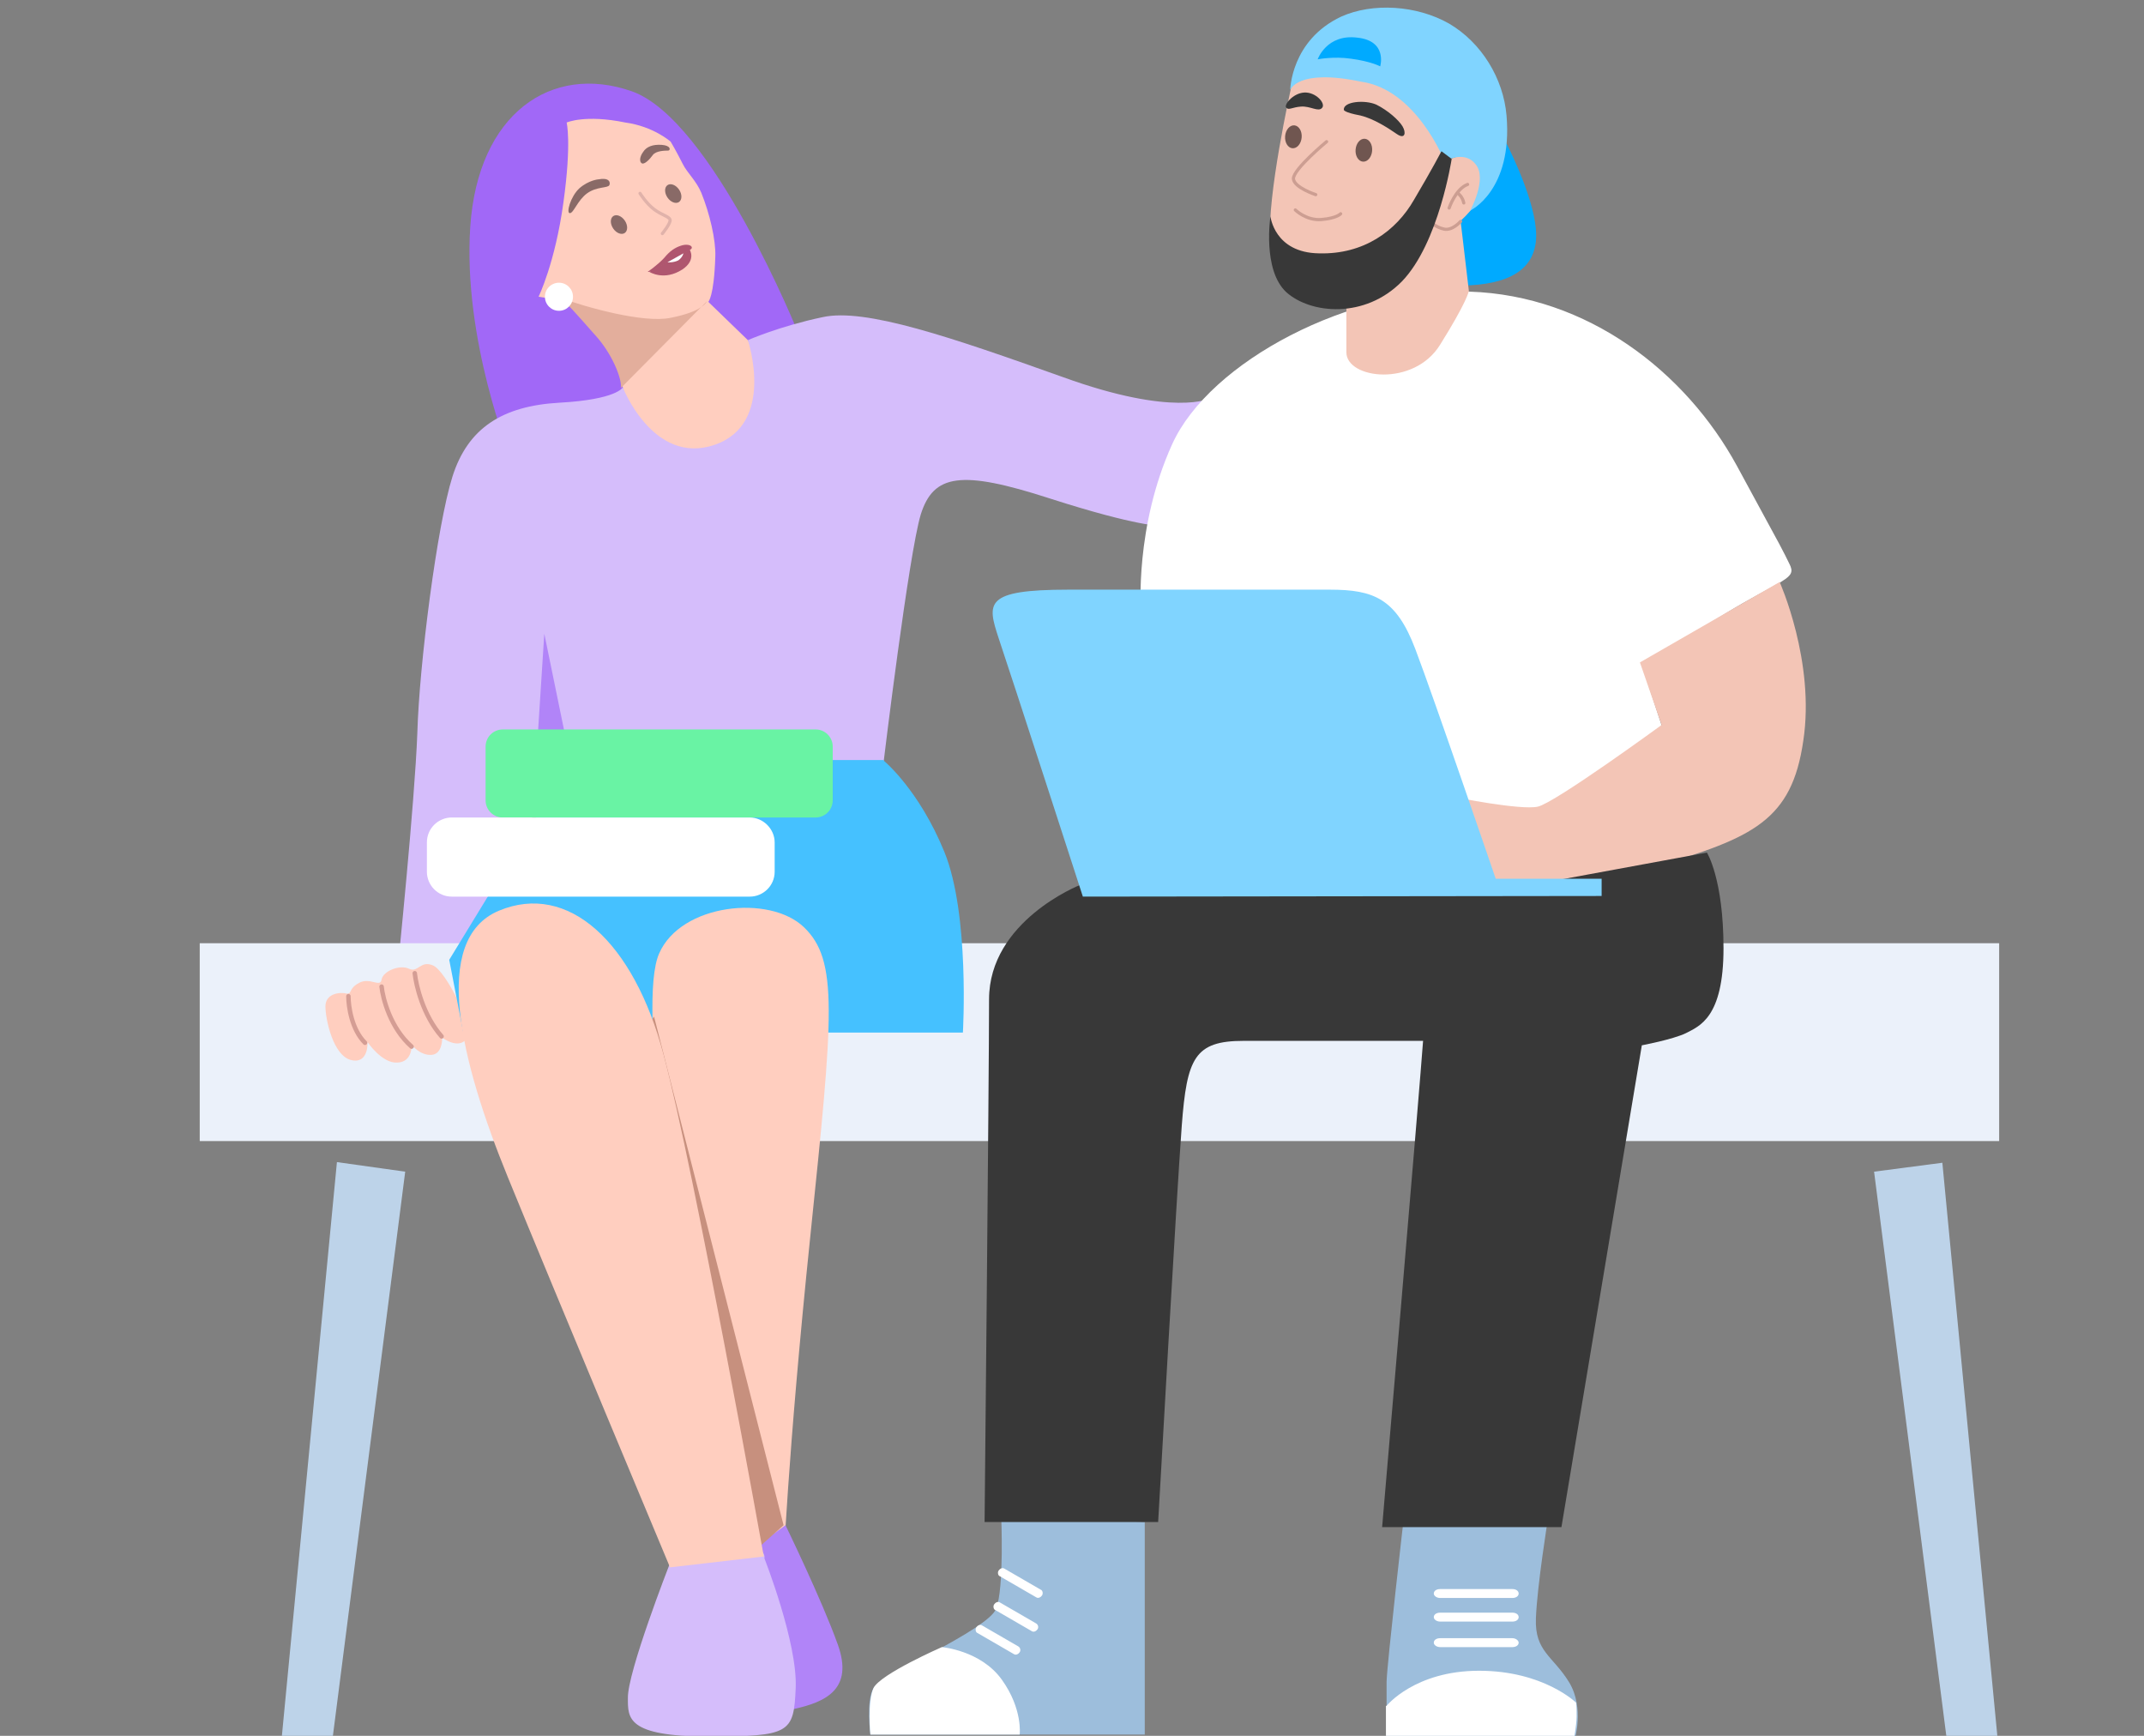 <?xml version="1.0" encoding="UTF-8"?> <svg xmlns="http://www.w3.org/2000/svg" xmlns:xlink="http://www.w3.org/1999/xlink" id="eych7D8SVjT1" viewBox="0 0 336 272" shape-rendering="geometricPrecision" text-rendering="geometricPrecision"><rect x="0" y="0" width="336" height="272" fill="#808080" stroke="none"/><style> #eych7D8SVjT5_tr {animation: eych7D8SVjT5_tr__tr 6000ms linear infinite normal forwards}@keyframes eych7D8SVjT5_tr__tr { 0% {transform: translate(109.081px,61.564px) rotate(0deg)} 8.333% {transform: translate(109.081px,61.564px) rotate(11.693deg);animation-timing-function: cubic-bezier(0.42,0,0.58,1)} 66.667% {transform: translate(109.081px,61.564px) rotate(11.693deg);animation-timing-function: cubic-bezier(0.42,0,0.58,1)} 75% {transform: translate(109.081px,61.564px) rotate(0deg)} 100% {transform: translate(109.081px,61.564px) rotate(0deg)}} #eych7D8SVjT10_tr {animation: eych7D8SVjT10_tr__tr 6000ms linear infinite normal forwards}@keyframes eych7D8SVjT10_tr__tr { 0% {transform: translate(92.321px,30.713px) rotate(0deg)} 25% {transform: translate(92.321px,30.713px) rotate(0deg);animation-timing-function: cubic-bezier(0.42,0,0.58,1)} 28.333% {transform: translate(92.321px,30.713px) rotate(-7.549deg);animation-timing-function: cubic-bezier(0.42,0,0.58,1)} 50% {transform: translate(92.321px,30.713px) rotate(-7.549deg);animation-timing-function: cubic-bezier(0.42,0,0.58,1)} 53.333% {transform: translate(92.321px,30.713px) rotate(0deg)} 100% {transform: translate(92.321px,30.713px) rotate(0deg)}} #eych7D8SVjT12_tr {animation: eych7D8SVjT12_tr__tr 6000ms linear infinite normal forwards}@keyframes eych7D8SVjT12_tr__tr { 0% {transform: translate(102.637px,24.157px) rotate(0deg)} 25% {transform: translate(102.637px,24.157px) rotate(0deg);animation-timing-function: cubic-bezier(0.42,0,0.58,1)} 28.333% {transform: translate(102.637px,24.157px) rotate(12.059deg);animation-timing-function: cubic-bezier(0.42,0,0.58,1)} 50% {transform: translate(102.637px,24.157px) rotate(12.059deg);animation-timing-function: cubic-bezier(0.42,0,0.58,1)} 53.333% {transform: translate(102.637px,24.157px) rotate(0deg)} 100% {transform: translate(102.637px,24.157px) rotate(0deg)}} #eych7D8SVjT14_to {animation: eych7D8SVjT14_to__to 6000ms linear infinite normal forwards}@keyframes eych7D8SVjT14_to__to { 0% {transform: translate(101.259px,32.758px)} 25% {transform: translate(101.259px,32.758px);animation-timing-function: cubic-bezier(0.42,0,0.58,1)} 28.333% {transform: translate(100.279px,32.96px);animation-timing-function: cubic-bezier(0.42,0,0.58,1)} 50% {transform: translate(100.279px,32.96px);animation-timing-function: cubic-bezier(0.42,0,0.58,1)} 53.333% {transform: translate(101.259px,32.758px)} 100% {transform: translate(101.259px,32.758px)}} #eych7D8SVjT29_tr {animation: eych7D8SVjT29_tr__tr 6000ms linear infinite normal forwards}@keyframes eych7D8SVjT29_tr__tr { 0% {transform: translate(115.896px,151.087px) rotate(0deg)} 3.333% {transform: translate(115.896px,151.087px) rotate(0deg);animation-timing-function: cubic-bezier(0.42,0,0.58,1)} 11.667% {transform: translate(115.896px,151.087px) rotate(15deg)} 66.667% {transform: translate(115.896px,151.087px) rotate(15deg)} 78.333% {transform: translate(115.896px,151.087px) rotate(0deg)} 100% {transform: translate(115.896px,151.087px) rotate(0deg)}} #eych7D8SVjT33_to {animation: eych7D8SVjT33_to__to 6000ms linear infinite normal forwards}@keyframes eych7D8SVjT33_to__to { 0% {transform: translate(217.742px,147.801px)} 33.333% {transform: translate(217.742px,147.801px)} 45% {transform: translate(223.742px,139.801px)} 66.667% {transform: translate(223.742px,139.801px)} 83.333% {transform: translate(217.742px,147.801px)} 100% {transform: translate(217.742px,147.801px)}} #eych7D8SVjT33_tr {animation: eych7D8SVjT33_tr__tr 6000ms linear infinite normal forwards}@keyframes eych7D8SVjT33_tr__tr { 0% {transform: rotate(0deg)} 33.333% {transform: rotate(0deg)} 45% {transform: rotate(-10.081deg)} 66.667% {transform: rotate(-10.081deg)} 83.333% {transform: rotate(0deg)} 100% {transform: rotate(0deg)}} #eych7D8SVjT41_tr {animation: eych7D8SVjT41_tr__tr 6000ms linear infinite normal forwards}@keyframes eych7D8SVjT41_tr__tr { 0% {transform: translate(220.118px,53.749px) rotate(0deg)} 36.667% {transform: translate(220.118px,53.749px) rotate(0deg)} 45% {transform: translate(220.118px,53.749px) rotate(-8.4deg)} 85% {transform: translate(220.118px,53.749px) rotate(-8.4deg)} 93.333% {transform: translate(220.118px,53.749px) rotate(0deg)} 100% {transform: translate(220.118px,53.749px) rotate(0deg)}} #eych7D8SVjT48_ts {animation: eych7D8SVjT48_ts__ts 6000ms linear infinite normal forwards}@keyframes eych7D8SVjT48_ts__ts { 0% {transform: translate(208.217px,22.487px) scale(1,1)} 25% {transform: translate(208.217px,22.487px) scale(1,1)} 26.667% {transform: translate(208.217px,22.487px) scale(1,0.2)} 28.333% {transform: translate(208.217px,22.487px) scale(1,1)} 58.333% {transform: translate(208.217px,22.487px) scale(1,1)} 60% {transform: translate(208.217px,22.487px) scale(1,0.2)} 61.667% {transform: translate(208.217px,22.487px) scale(1,1)} 63.333% {transform: translate(208.217px,22.487px) scale(1,0.2)} 65% {transform: translate(208.217px,22.487px) scale(1,1)} 100% {transform: translate(208.217px,22.487px) scale(1,1)}} #eych7D8SVjT52_to {animation: eych7D8SVjT52_to__to 6000ms linear infinite normal forwards}@keyframes eych7D8SVjT52_to__to { 0% {transform: translate(206.55px,33.657px)} 58.333% {transform: translate(206.55px,33.657px)} 65% {transform: translate(207.539px,33.803px)} 88.333% {transform: translate(207.539px,33.803px)} 95% {transform: translate(206.55px,33.657px)} 100% {transform: translate(206.55px,33.657px)}} #eych7D8SVjT52_tr {animation: eych7D8SVjT52_tr__tr 6000ms linear infinite normal forwards}@keyframes eych7D8SVjT52_tr__tr { 0% {transform: rotate(0deg)} 58.333% {transform: rotate(0deg)} 65% {transform: rotate(-5deg)} 88.333% {transform: rotate(-5deg)} 95% {transform: rotate(0deg)} 100% {transform: rotate(0deg)}} #eych7D8SVjT59_tr {animation: eych7D8SVjT59_tr__tr 6000ms linear infinite normal forwards}@keyframes eych7D8SVjT59_tr__tr { 0% {transform: translate(203.284px,116.448px) rotate(0deg)} 33.333% {transform: translate(203.284px,116.448px) rotate(0deg)} 45% {transform: translate(203.284px,116.448px) rotate(-2.866deg)} 66.667% {transform: translate(203.284px,116.448px) rotate(-2.866deg)} 83.333% {transform: translate(203.284px,116.448px) rotate(0deg)} 100% {transform: translate(203.284px,116.448px) rotate(0deg)}} #eych7D8SVjT65_tr {animation: eych7D8SVjT65_tr__tr 6000ms linear infinite normal forwards}@keyframes eych7D8SVjT65_tr__tr { 0% {transform: translate(84.402px,156.098px) rotate(0deg)} 3.333% {transform: translate(84.402px,156.098px) rotate(0deg);animation-timing-function: cubic-bezier(0.42,0,0.58,1)} 11.667% {transform: translate(84.402px,156.098px) rotate(15deg)} 66.667% {transform: translate(84.402px,156.098px) rotate(15deg)} 78.333% {transform: translate(84.402px,156.098px) rotate(0deg)} 100% {transform: translate(84.402px,156.098px) rotate(0deg)}} </style><path d="M63.502,183.598l-12.1,94.4h-7.8l9.2-95.9l10.7,1.5Z" fill="#bdd3e9"></path><path d="M293.699,183.599l12.1,94.5h7.8l-9.2-95.9-10.7,1.4Z" fill="#bdd3e9"></path><path d="M220.001,237.801c0,0-2.6,22.6-2.7,25.7c0,3.1,0,9.4,0,9.4h29.4c0,0,1.7-5.2-.8-9.3s-5.4-4.8-5.2-10s1.9-15.7,1.9-15.7h-22.6v-.1Z" fill="#9dbedc"></path><g id="eych7D8SVjT5_tr" transform="translate(109.081,61.564) rotate(0)"><g transform="translate(-109.081,-61.564)"><path d="M80,71.601c0,0-7.5-18.4-6.3-36.1s12.7-25.6,25.3-21.2c12.6,4.4,26.1,37.9,26.1,37.9l-45.1,19.4Z" fill="#a168f7"></path><path d="M88.302,31.699c1.3-9.4.5-12.5.5-12.5s2.9-1.3,9.2,0c4.4.6,7.1,3,7.1,3s.9,1.5,1.9,3.5c.7,1.4,2.1,2.6,2.9,4.5c1.3,3.2,2.3,7.4,2.2,10-.2,6.3-1.1,7.1-1.1,7.1l6.2,6c0,0,7.3,13.4-4.6,17.7-11.9,4.2-15.1-10.7-15.1-10.7s.2-3.9-4.6-8.8l-4.8-4.9c0,0-1.2.3-2.4.1s-1.3-.2-1.3-.2s2.6-5.3,3.9-14.8Z" fill="#ffcebf"></path><path d="M87.902,46.699c3.8,1.4,13,4,17.2,3.1c2.5-.5,4-1.1,4.8-1.7l.9-.9c-.1.2-.3.5-.9.9l-12.6,12.7c.2-1.1-1-4.7-3.6-7.8-3.7-4.2-4.7-5.3-5.8-6.3Z" fill="#e3ae9c"></path><path d="M100.301,30.301c0,0,1,1.6,2.2,2.5s2.3,1.1,2.5,1.6-1.2,2.2-1.2,2.2" fill="none" stroke="#e0b2aa" stroke-width="0.5" stroke-linecap="round" stroke-miterlimit="10"></path><g id="eych7D8SVjT10_tr" transform="translate(92.321,30.713) rotate(0)"><g transform="translate(-92.321,-30.713)"><path d="M93.802,28.1c1.6-.3,1.9.4,1.7.9s-2,.2-3.5,1.3-2.1,3.1-2.7,3.1.1-2.6,1.5-3.9c1.5-1.3,3-1.4,3-1.4Z" fill="#896a67"></path></g></g><g id="eych7D8SVjT12_tr" transform="translate(102.637,24.157) rotate(0)"><g transform="translate(-102.637,-24.157)"><path d="M100.599,25.599c.4.2,1.2-.6,1.7-1.3s2-.7,2.4-.7.5-.8-1-.9c-1.4-.1-2.4.3-2.9,1.1-.6.8-.6,1.6-.2,1.8Z" fill="#896a67"></path></g></g><g id="eych7D8SVjT14_to" transform="translate(101.259,32.758)"><g transform="translate(-101.259,-32.758)"><path d="M97.903,36.511c.503-.34.51-1.21.015-1.942-.495-.732-1.304-1.049-1.808-.709-.503.34-.51,1.21-.015,1.942s1.304,1.049,1.808.709Z" fill="#896a67"></path><path d="M106.407,31.655c.503-.34.51-1.21.015-1.942s-1.305-1.049-1.808-.709-.51,1.21-.014,1.942c.495.732,1.304,1.049,1.807.709Z" fill="#896a67"></path></g></g><g><path d="M101.5,42.6c0,0,1.6-1.1,2.6-2.2.9-1.1,1.7-1.6,2.6-1.9s1.6-.1,1.7.2-.1.4-1.6,1.2-3.5,2-4.3,2.4c-.7.4-1,.3-1,.3Z" fill="#af566f"></path><path d="M108.101,39.102c0,0,1.1,1.6-1.1,3.1-2.9,1.9-5.2.4-5.2.4l6.3-3.5Z" transform="translate(-.031 0)" fill="#af566f"></path><path d="M104.602,41.099c0,0,.9.1,1.7-.3.7-.5.8-1.1.8-1.1l-2.5,1.4Z" fill="#fff"></path></g><path d="M87.598,48.701c1.215,0,2.2-.985,2.2-2.2s-.985-2.2-2.2-2.2c-1.215,0-2.2.985-2.2,2.2s.985,2.2,2.2,2.2Z" fill="#fff"></path></g></g><path d="M62.301,151.999c0,0,2.7-26.3,3.1-37.1.3-10.8,3.1-32.6,5.5-40.2s7.8-11.1,16.8-11.6s9.9-2.4,9.9-2.4s4.8,12.3,14.4,9s5.2-16.4,5.2-16.4s5-2.2,11.7-3.6c6.7-1.5,20.3,3.2,37.7,9.4c17.4,6.3,23.1,3.3,23.1,3.3l-7.7,20c0,0-3.5.2-17.5-4.3-13.9-4.5-18.2-3.8-20.2,2.5-1.9,6.3-5.8,38.6-5.8,38.6h-49l-4.4-12.2-1.9,23.6-10.8,26.4-10.1-5Z" fill="#d5bdfb"></path><path d="M313.301,147.801h-282v31h282v-31Z" fill="#ebf1fa"></path><path d="M85.301,99.301l-1,15.6h4.2l-3.2-15.6Z" fill="#b184f8"></path><path d="M57.6,163.299c0,0,.2,3.5-2.6,2.8s-4-6.4-4-8.4s2.2-2.3,3.4-2c.8,0,.2-.8,1.9-1.7s3.3.8,3.5-.5s2.8-2.4,4.3-1.7c1.4.7,1.8-1.4,3.8-.5s6.5,9.8,5.2,11.5-3.8-.2-3.8-.2.1,2.6-1.7,2.7-3.1-1.6-3.1-1.6.2,2.7-2.2,2.8c-2.4.2-4.7-3.2-4.7-3.2Z" fill="#ffcebf"></path><path d="M138.502,119.198c0,0,5.5,4.5,9.5,14.3s2.9,28.3,2.9,28.3h-78.3l-2.2-11.4l19.1-31.3h49v.1Z" fill="#45c1ff"></path><path d="M127.802,114.301h-49c-1.5,0-2.7,1.2-2.7,2.7v8.4c0,1.5,1.2,2.7,2.7,2.7h49c1.5,0,2.7-1.2,2.7-2.7v-8.4c0-1.5-1.2-2.7-2.7-2.7Z" fill="#69f3a4"></path><path d="M117.502,128.098h-46.7c-2.1,0-3.9,1.7-3.9,3.9v4.6c0,2.1,1.7,3.9,3.9,3.9h46.7c2.1,0,3.9-1.7,3.9-3.9v-4.6c0-2.1-1.8-3.9-3.9-3.9Z" fill="#fff"></path><g id="eych7D8SVjT29_tr" transform="translate(115.896,151.087) rotate(0)"><g transform="translate(-115.896,-151.087)"><path d="M105.001,245.601c0,0,5.7-3.5,3.3-27.6s-8.5-60.8-5-68.6c3.4-7.8,17.3-9.3,22.7-4.1s4.6,13.6,1,48.3-4.3,53.3-4.3,53.3l-17.7-1.3Z" fill="#ffcebf"></path><path d="M123.101,239c0,0,5.7,11.7,8.2,18.7s-1.9,9-6.9,10.1c-5.1,1.1-5.6-25.7-5.6-25.7l4.3-3.1Z" fill="#b184f8"></path><path d="M122.802,239.001l-20.3-79.7-3.1,4.2l19.8,78.7l3.6-3.2Z" fill="#c7907e"></path></g></g><g id="eych7D8SVjT33_to" transform="translate(217.742,147.801)"><g id="eych7D8SVjT33_tr" transform="rotate(0)"><g transform="translate(-217.742,-147.801)"><path d="M179.402,238.498v33.3h-43c0,0-.7-5.3.5-7.3s17.9-9.1,19.2-12.4c1.3-3.2.8-14.7.8-14.7l22.5,1.1Z" fill="#9dbedc"></path><path d="M169.201,138.699c0,0-14.2,5.6-14.2,17.9s-.7,81.9-.7,81.9h27.2c0,0,2.9-51.5,3.7-62.1s2-13.3,9.7-13.3s28.3,0,28.3,0l17.5-25.4-71.5,1Z" fill="#383838"></path><path d="M147.602,258.098c0,0,6.1.5,9.4,5.1s2.8,8.6,2.8,8.6h-23.4c0,0-.5-5.1.5-7.3c1.1-2.2,10.7-6.4,10.7-6.4Z" fill="#fff"></path><path d="M159.602,257.998l-5.7-3.3c-.3-.2-.7,0-.9.3s-.1.8.2.9l5.7,3.3c.3.2.7,0,.9-.3s.1-.7-.2-.9Z" fill="#fff"></path><path d="M162.399,254.4l-5.7-3.3c-.3-.2-.7,0-.9.3s-.1.8.2.9l5.7,3.3c.3.2.7,0,.9-.3s.1-.7-.2-.9Z" fill="#fff"></path><path d="M163.102,249.099l-5.7-3.3c-.3-.2-.7,0-.9.3s-.1.8.2.9l5.7,3.3c.3.2.7,0,.9-.3s.1-.8-.2-.9Z" fill="#fff"></path></g></g></g><path d="M178.802,95.698c0,0-1-13.1,4.9-26.1s28-24.5,46.6-23.9c18.5.6,33.9,12.6,41.9,27.3s6.9,12.7,8.2,15.3c1.3,2.5-.8,2.2-10.6,8.2-9.3,5.7-12.5,7.7-12.5,7.7l9.5,29-84.5-.4-3.5-37.1Z" fill="#fff"></path><g id="eych7D8SVjT41_tr" transform="translate(220.118,53.749) rotate(0)"><g transform="translate(-220.118,-53.749)"><path d="M235.8,21.898c0,0,4.4,8.3,4.9,14s-3.3,8.4-10.2,8.8c-6.8.4-2.8-17.8-2.8-17.8l8.1-5Z" fill="#0af"></path><path d="M202.299,13.898c0,0-3.8,17.1-3.2,23.6s11.9,10.3,11.9,10.3v7.4c0,4.2,10.6,5.5,14.7-1.2c4.2-6.7,4.5-8.4,4.5-8.4l-1.3-11c0,0,5-4.3,4.2-8.4-.8-4-6.6-.9-6.6-.9v-9.7c0,0-7.7-4.8-15.3-4.3-8.8.6-8.9,2.6-8.9,2.6Z" fill="#f3c5b6"></path><path d="M202.199,14.099c0,0,.1-7.8,8-11.5c4.9-2.2,11.8-1.8,16.9,1.1c5.1,3,8.5,8.6,9,14.4c1,11.8-5.7,14.9-5.7,14.9s2.7-4.9.9-7.2c-1.8-2.4-4.9-.5-4.9-.5s-4.4-11.3-13.1-12.5c-10-2.1-11.1,1.3-11.1,1.3Z" fill="#80d4ff"></path><path d="M206.5,9.297c0,0,1.4-4,6.2-3.4c4.8.5,3.6,4.5,3.6,4.5s-1.5-.8-4.6-1.2c-2.7-.4-5.2.1-5.2.1Z" fill="#0af"></path><path d="M210.6,17.198c-.1-1.3,3.3-1.6,5.1-.8c1.8.9,3.5,2.4,4.1,3.4s.4,2.1-.9,1.2-3.6-2.4-5.7-2.9c-2.7-.5-2.6-.9-2.6-.9Z" fill="#383838"></path><path d="M201.601,16.9c-.5-.4,1-2.3,2.8-2.4s3.4,1.7,2.8,2.4-1.8-.3-3.3-.2c-1.4.1-1.9.6-2.3.2Z" fill="#383838"></path><g id="eych7D8SVjT48_ts" transform="translate(208.217,22.487) scale(1,1)"><g transform="translate(-208.217,-22.487)"><path d="M203.991,21.545c.084-.991-.429-1.842-1.144-1.903-.716-.06-1.363.694-1.446,1.685-.084.991.429,1.842,1.144,1.903.716.06,1.363-.694,1.446-1.685Z" fill="#705650"></path><path d="M215.034,23.646c.084-.991-.429-1.842-1.144-1.903-.716-.06-1.363.694-1.446,1.685-.084.991.429,1.842,1.144,1.902.716.06,1.363-.694,1.446-1.685Z" fill="#705650"></path></g></g><path d="M207.899,22.199c0,0-5.2,4.3-5.2,5.8.1,1.4,3.5,2.5,3.5,2.5" fill="none" stroke="#cc9e92" stroke-width="0.5" stroke-linecap="round" stroke-miterlimit="10"></path><g id="eych7D8SVjT52_to" transform="translate(206.55,33.657)"><g id="eych7D8SVjT52_tr" transform="rotate(0)"><path d="M203,32.898c0,0,1.7,1.7,4.1,1.5s3-.9,3-.9" transform="translate(-206.55,-33.657)" fill="none" stroke="#cc9e92" stroke-width="0.5" stroke-linecap="round" stroke-miterlimit="10"></path></g></g><path d="M227.102,32.598c0,0,1-3,2.9-3.7" fill="none" stroke="#cc9e92" stroke-width="0.5" stroke-linecap="round" stroke-miterlimit="10"></path><path d="M228.5,30.301c0,0,.7.5.9,1.5" fill="none" stroke="#cc9e92" stroke-width="0.5" stroke-linecap="round" stroke-miterlimit="10"></path><path d="M228.898,34.699c0,0-1.3,1.5-2.6,1.2s-1.9-1-1.9-1" fill="none" stroke="#cc9e92" stroke-width="0.5" stroke-linecap="round" stroke-miterlimit="10"></path><path d="M199.101,33.899c0,0,.6,5.7,7.6,5.8c7,.2,12.1-3.5,14.9-8.4c2.9-4.9,4.3-7.6,4.3-7.6l1.6,1.2c0,0-2,13.2-7.8,19.2-5.8,5.9-14.3,5.1-18.1,1.7-3.8-3.5-2.5-11.9-2.5-11.9Z" fill="#383838"></path></g></g><path d="M278.902,91.199c0,0,5.6,12.5,3.7,24.9-1.8,12.4-7.8,15.2-23.3,19.7s-29.5,2.9-29.5,2.9l-1.9-13.8c0,0,10.4,2.1,13.1,1.5s19.4-12.8,19.4-12.8l-3.4-9.8l21.9-12.6Z" fill="#f3c5b6"></path><path d="M267.502,133.598c0,0,2.6,4.1,2.6,15s-3.8,12.2-5.9,13.3c-2.1,1-6.9,1.9-6.9,1.9l-12.6,75.5h-28.1c0,0,5.6-65.1,6.6-78.5s6.3-20.2,6.3-20.2l38-7Z" fill="#383838"></path><g id="eych7D8SVjT59_tr" transform="translate(203.284,116.448) rotate(0)"><g transform="translate(-203.284,-116.448)"><path d="M169.702,140.498c0,0-11.3-34.9-13.2-40.5-1.8-5.5-2.3-7.6,10.9-7.6h41c6.9,0,10.4,1.4,13.4,9.3c3,7.9,12.6,36,12.6,36h16.6v2.7l-81.3.1Z" fill="#80d4ff"></path></g></g><path d="M217.299,267.301c0,0,4.4-5.5,14.5-5.5s15.2,5,15.2,5s.2,1.7,0,3.4c-.2,1.8-.4,2.6-.4,2.6h-29.4v-5.5h.1Z" fill="#fff"></path><path d="M236.999,256.699h-11.3c-.6,0-1,.3-1,.7s.5.7,1,.7h11.3c.6,0,1-.3,1-.7c0-.3-.4-.7-1-.7Z" fill="#fff"></path><path d="M236.999,252.699h-11.3c-.6,0-1,.3-1,.7s.5.7,1,.7h11.3c.6,0,1-.3,1-.7s-.4-.7-1-.7Z" fill="#fff"></path><path d="M236.999,249h-11.3c-.6,0-1,.3-1,.7s.5.7,1,.7h11.3c.6,0,1-.3,1-.7s-.4-.7-1-.7Z" fill="#fff"></path><g id="eych7D8SVjT65_tr" transform="translate(84.402,156.098) rotate(0)"><g transform="translate(-84.402,-156.098)"><path d="M111,272.099c-12.8,0-12.6-2.9-12.6-6-.1-4,6.5-20.9,6.5-20.9s3.6-3.5,9.6-3.4c5.9.1,5.3,2.4,5.3,2.4s5.2,13.2,4.9,20.3-.9,7.6-13.7,7.6Z" fill="#d5bdfb"></path><path d="M105.002,245.599c0,0-18-43-25.4-61.1s-12.2-37.3-1.4-41.8s21.1,4.8,25.8,22.6c4.8,17.9,15.7,78.6,15.7,78.6l-14.7,1.7Z" fill="#ffcebf"></path></g></g><path d="M65.001,152.5c.2,1.9,1.3,6.6,4.2,9.9m-9.4-7.8c.2,1.9,1.4,6.5,4.7,9.4" fill="none" stroke="#d49d94" stroke-width="0.7" stroke-linecap="round"></path><path d="M54.602,156.098c0,1.6.5,5.2,2.6,7.3" fill="none" stroke="#d49d94" stroke-width="0.7" stroke-linecap="round"></path></svg> 